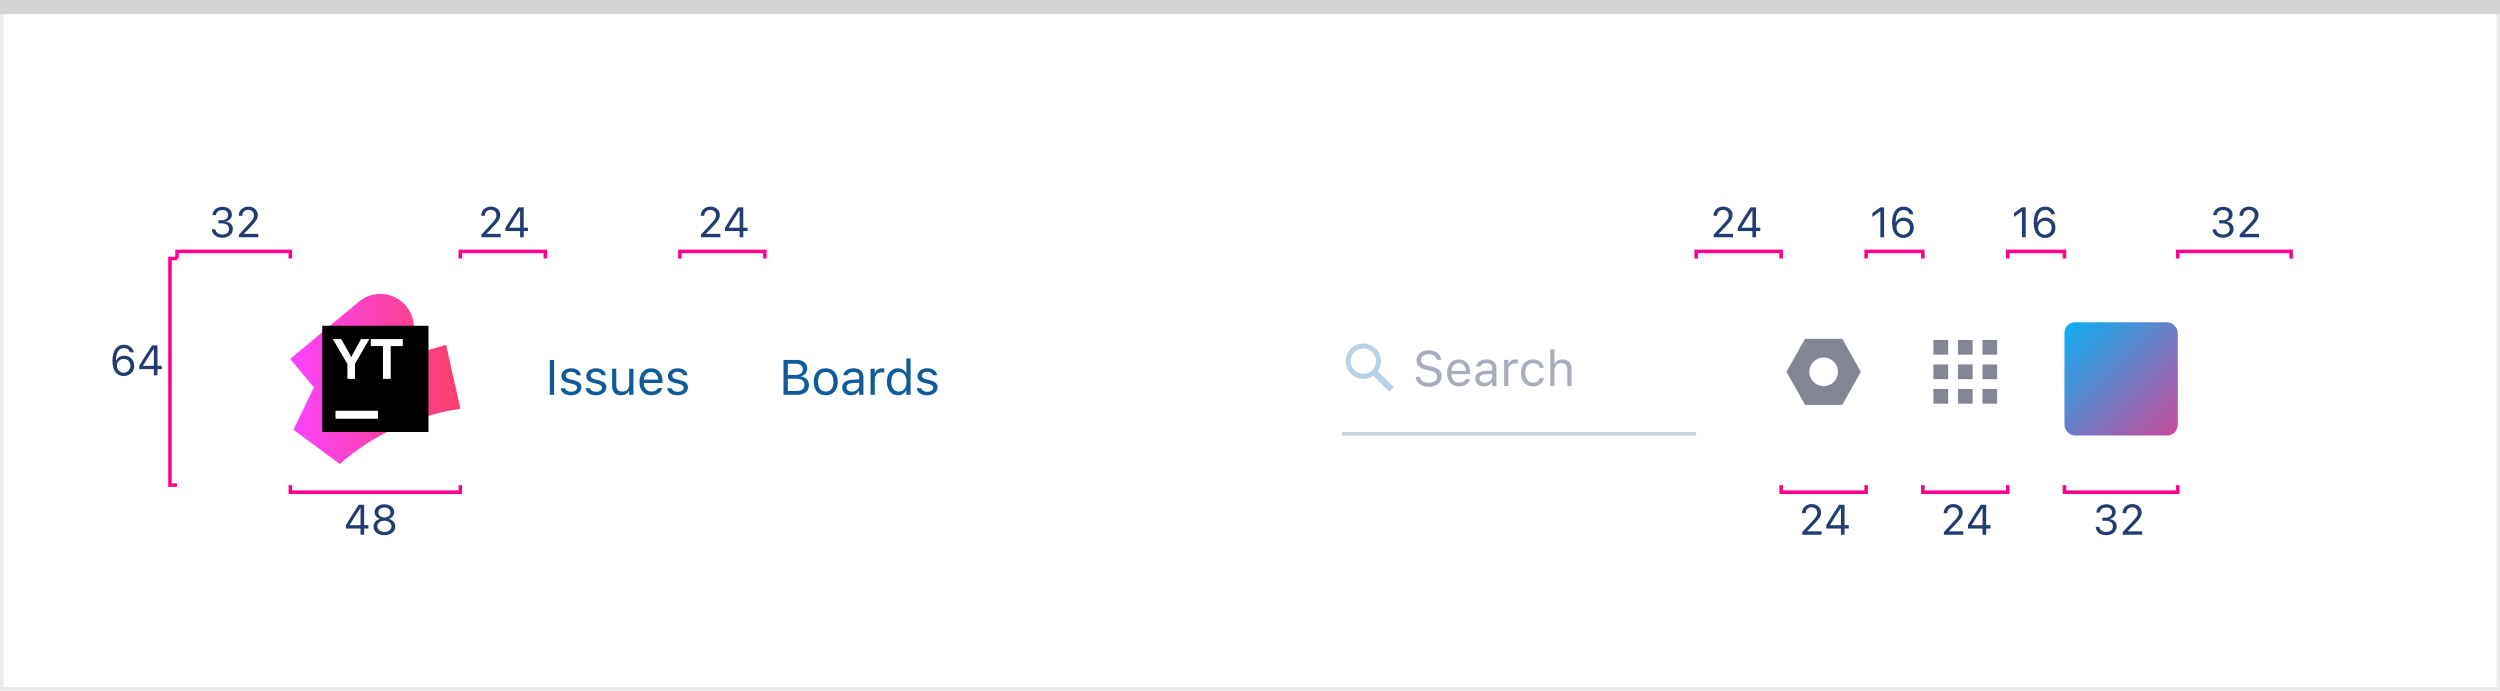 <svg width="706" height="195" viewBox="0 0 706 195" fill="none" xmlns="http://www.w3.org/2000/svg">
<rect x="0.5" y="0.5" width="705" height="194" fill="white" stroke="#EBEBEB"/>
<path d="M0 0H706V4H0V0Z" fill="#D4D4D5"/>
<path d="M62.82 67.141C61.074 67.141 59.943 66.168 59.832 64.832L59.826 64.762H60.84L60.846 64.82C60.928 65.652 61.695 66.227 62.82 66.227C63.928 66.227 64.684 65.606 64.684 64.709V64.697C64.684 63.66 63.94 63.08 62.756 63.08H61.695V62.19H62.709C63.717 62.19 64.42 61.568 64.42 60.725V60.713C64.42 59.828 63.84 59.318 62.809 59.318C61.812 59.318 61.103 59.846 61.016 60.701L61.01 60.76H59.996L60.002 60.701C60.137 59.324 61.227 58.404 62.809 58.404C64.42 58.404 65.481 59.301 65.481 60.584V60.596C65.481 61.639 64.742 62.353 63.688 62.576V62.6C64.918 62.705 65.756 63.473 65.756 64.674V64.686C65.756 66.098 64.514 67.141 62.82 67.141ZM67.467 67V66.273L70.326 63.18C71.404 62.014 71.721 61.574 71.721 60.836V60.824C71.721 59.934 71.117 59.266 70.121 59.266C69.107 59.266 68.434 59.928 68.434 60.924L68.428 60.935L67.42 60.93L67.408 60.924C67.414 59.424 68.574 58.346 70.191 58.346C71.668 58.346 72.799 59.348 72.799 60.713V60.725C72.799 61.691 72.383 62.395 70.853 63.971L68.932 65.957V66.051H72.939V67H67.467Z" fill="#223C72"/>
<path d="M135.943 67V66.273L138.803 63.18C139.881 62.014 140.197 61.574 140.197 60.836V60.824C140.197 59.934 139.594 59.266 138.598 59.266C137.584 59.266 136.91 59.928 136.91 60.924L136.904 60.935L135.896 60.93L135.885 60.924C135.891 59.424 137.051 58.346 138.668 58.346C140.145 58.346 141.275 59.348 141.275 60.713V60.725C141.275 61.691 140.859 62.395 139.33 63.971L137.408 65.957V66.051H141.416V67H135.943ZM146.871 67V65.248H142.752V64.287C143.895 62.371 145.189 60.309 146.373 58.545H147.902V64.305H149.104V65.248H147.902V67H146.871ZM143.83 64.311H146.877V59.523H146.807C145.857 60.941 144.75 62.688 143.83 64.24V64.311Z" fill="#223C72"/>
<path d="M197.943 67V66.273L200.803 63.18C201.881 62.014 202.197 61.574 202.197 60.836V60.824C202.197 59.934 201.594 59.266 200.598 59.266C199.584 59.266 198.91 59.928 198.91 60.924L198.904 60.935L197.896 60.93L197.885 60.924C197.891 59.424 199.051 58.346 200.668 58.346C202.145 58.346 203.275 59.348 203.275 60.713V60.725C203.275 61.691 202.859 62.395 201.33 63.971L199.408 65.957V66.051H203.416V67H197.943ZM208.871 67V65.248H204.752V64.287C205.895 62.371 207.189 60.309 208.373 58.545H209.902V64.305H211.104V65.248H209.902V67H208.871ZM205.83 64.311H208.877V59.523H208.807C207.857 60.941 206.75 62.688 205.83 64.24V64.311Z" fill="#223C72"/>
<path d="M627.82 67.141C626.074 67.141 624.943 66.168 624.832 64.832L624.826 64.762H625.84L625.846 64.82C625.928 65.652 626.695 66.227 627.82 66.227C628.928 66.227 629.684 65.606 629.684 64.709V64.697C629.684 63.66 628.939 63.08 627.756 63.08H626.695V62.19H627.709C628.717 62.19 629.42 61.568 629.42 60.725V60.713C629.42 59.828 628.84 59.318 627.809 59.318C626.812 59.318 626.104 59.846 626.016 60.701L626.01 60.76H624.996L625.002 60.701C625.137 59.324 626.227 58.404 627.809 58.404C629.42 58.404 630.48 59.301 630.48 60.584V60.596C630.48 61.639 629.742 62.353 628.688 62.576V62.6C629.918 62.705 630.756 63.473 630.756 64.674V64.686C630.756 66.098 629.514 67.141 627.82 67.141ZM632.467 67V66.273L635.326 63.18C636.404 62.014 636.721 61.574 636.721 60.836V60.824C636.721 59.934 636.117 59.266 635.121 59.266C634.107 59.266 633.434 59.928 633.434 60.924L633.428 60.935L632.42 60.93L632.408 60.924C632.414 59.424 633.574 58.346 635.191 58.346C636.668 58.346 637.799 59.348 637.799 60.713V60.725C637.799 61.691 637.383 62.395 635.854 63.971L633.932 65.957V66.051H637.939V67H632.467Z" fill="#223C72"/>
<path d="M571.012 67V59.717H570.918L568.768 61.275V60.162L571.018 58.545H572.066V67H571.012ZM577.498 67.199C575.951 67.199 574.316 66.109 574.316 62.928V62.916C574.316 60.033 575.518 58.346 577.568 58.346C578.986 58.346 580.041 59.178 580.328 60.426L580.346 60.502H579.285L579.262 60.438C579.004 59.728 578.412 59.289 577.557 59.289C576.021 59.289 575.395 60.789 575.33 62.553C575.324 62.617 575.324 62.688 575.324 62.752H575.436C575.746 62.06 576.543 61.445 577.686 61.445C579.273 61.445 580.457 62.652 580.457 64.275V64.287C580.457 65.975 579.203 67.199 577.498 67.199ZM575.576 64.275C575.576 65.389 576.414 66.268 577.486 66.268C578.547 66.268 579.396 65.406 579.396 64.311V64.299C579.396 63.174 578.6 62.365 577.504 62.365C576.408 62.365 575.576 63.168 575.576 64.269V64.275Z" fill="#223C72"/>
<path d="M531.012 67V59.717H530.918L528.768 61.275V60.162L531.018 58.545H532.066V67H531.012ZM537.498 67.199C535.951 67.199 534.316 66.109 534.316 62.928V62.916C534.316 60.033 535.518 58.346 537.568 58.346C538.986 58.346 540.041 59.178 540.328 60.426L540.346 60.502H539.285L539.262 60.438C539.004 59.728 538.412 59.289 537.557 59.289C536.021 59.289 535.395 60.789 535.33 62.553C535.324 62.617 535.324 62.688 535.324 62.752H535.436C535.746 62.06 536.543 61.445 537.686 61.445C539.273 61.445 540.457 62.652 540.457 64.275V64.287C540.457 65.975 539.203 67.199 537.498 67.199ZM535.576 64.275C535.576 65.389 536.414 66.268 537.486 66.268C538.547 66.268 539.396 65.406 539.396 64.311V64.299C539.396 63.174 538.6 62.365 537.504 62.365C536.408 62.365 535.576 63.168 535.576 64.269V64.275Z" fill="#223C72"/>
<path d="M483.943 67V66.273L486.803 63.18C487.881 62.014 488.197 61.574 488.197 60.836V60.824C488.197 59.934 487.594 59.266 486.598 59.266C485.584 59.266 484.91 59.928 484.91 60.924L484.904 60.935L483.896 60.93L483.885 60.924C483.891 59.424 485.051 58.346 486.668 58.346C488.145 58.346 489.275 59.348 489.275 60.713V60.725C489.275 61.691 488.859 62.395 487.33 63.971L485.408 65.957V66.051H489.416V67H483.943ZM494.871 67V65.248H490.752V64.287C491.895 62.371 493.189 60.309 494.373 58.545H495.902V64.305H497.104V65.248H495.902V67H494.871ZM491.83 64.311H494.877V59.523H494.807C493.857 60.941 492.75 62.688 491.83 64.24V64.311Z" fill="#223C72"/>
<g filter="url(#filter0_d_306_18064)">
<path d="M50 73H647V137H50V73Z" fill="white"/>
<path d="M82.98 119.433C82.907 119.38 82.883 119.282 82.923 119.201L88.649 107.407L82.044 99.518C81.977 99.439 81.988 99.32 82.068 99.254L101.334 83.199C104.762 80.342 109.725 80.261 113.247 83.004C116.767 85.746 117.892 90.57 115.945 94.581L113.845 98.906C114.664 98.631 115.474 98.381 116.276 98.157L125.781 95.426C125.885 95.396 125.993 95.46 126.016 95.566L129.995 113.254C130.02 113.364 129.946 113.47 129.834 113.485C128.573 113.643 121.691 114.632 113.123 118.232C103.416 122.309 97.01 128.103 96.102 128.951C96.035 129.014 95.937 129.016 95.863 128.962L82.98 119.433Z" fill="url(#paint0_linear_306_18064)"/>
<path d="M121 90H91V120H121V90Z" fill="black"/>
<path d="M98.1 100.779L93.984 93.745H96.347L98.896 98.239L99.194 98.882L99.491 98.231L101.975 93.745H104.298L100.246 100.763V105H98.1V100.779Z" fill="white"/>
<path d="M106.75 114H94.75V116.25H106.75V114Z" fill="white"/>
<path d="M113.744 93.745H104.716L104.715 95.723H108.14V105H110.335V95.723H113.744V93.745Z" fill="white"/>
<rect x="583" y="89" width="32" height="32" rx="3" fill="url(#paint1_linear_306_18064)"/>
<path d="M155.258 109.5V99.636H156.488V109.5H155.258ZM161.233 109.63C159.592 109.63 158.464 108.837 158.328 107.62H159.544C159.743 108.235 160.33 108.639 161.274 108.639C162.265 108.639 162.969 108.167 162.969 107.497V107.483C162.969 106.984 162.593 106.636 161.684 106.417L160.542 106.144C159.162 105.815 158.539 105.214 158.539 104.154V104.147C158.539 102.924 159.715 102.001 161.281 102.001C162.826 102.001 163.899 102.773 164.063 103.977H162.894C162.737 103.396 162.162 102.992 161.274 102.992C160.399 102.992 159.756 103.443 159.756 104.093V104.106C159.756 104.605 160.125 104.92 160.994 105.132L162.128 105.405C163.516 105.74 164.186 106.342 164.186 107.395V107.408C164.186 108.721 162.908 109.63 161.233 109.63ZM168.274 109.63C166.634 109.63 165.506 108.837 165.369 107.62H166.586C166.784 108.235 167.372 108.639 168.315 108.639C169.306 108.639 170.011 108.167 170.011 107.497V107.483C170.011 106.984 169.635 106.636 168.725 106.417L167.584 106.144C166.203 105.815 165.581 105.214 165.581 104.154V104.147C165.581 102.924 166.757 102.001 168.322 102.001C169.867 102.001 170.94 102.773 171.104 103.977H169.935C169.778 103.396 169.204 102.992 168.315 102.992C167.44 102.992 166.798 103.443 166.798 104.093V104.106C166.798 104.605 167.167 104.92 168.035 105.132L169.17 105.405C170.557 105.74 171.227 106.342 171.227 107.395V107.408C171.227 108.721 169.949 109.63 168.274 109.63ZM175.391 109.63C173.716 109.63 172.855 108.646 172.855 106.902V102.131H174.044V106.615C174.044 107.941 174.523 108.577 175.698 108.577C176.997 108.577 177.688 107.784 177.688 106.492V102.131H178.877V109.5H177.688V108.399H177.578C177.216 109.186 176.471 109.63 175.391 109.63ZM183.957 109.63C181.851 109.63 180.58 108.153 180.58 105.843V105.836C180.58 103.56 181.879 102.001 183.881 102.001C185.884 102.001 187.101 103.491 187.101 105.692V106.157H181.796C181.831 107.682 182.671 108.57 183.984 108.57C184.982 108.57 185.597 108.099 185.796 107.654L185.823 107.593H187.012L186.999 107.647C186.746 108.646 185.693 109.63 183.957 109.63ZM183.875 103.061C182.781 103.061 181.947 103.806 181.817 105.207H185.891C185.768 103.751 184.962 103.061 183.875 103.061ZM191.326 109.63C189.686 109.63 188.558 108.837 188.421 107.62H189.638C189.836 108.235 190.424 108.639 191.367 108.639C192.358 108.639 193.062 108.167 193.062 107.497V107.483C193.062 106.984 192.687 106.636 191.777 106.417L190.636 106.144C189.255 105.815 188.633 105.214 188.633 104.154V104.147C188.633 102.924 189.809 102.001 191.374 102.001C192.919 102.001 193.992 102.773 194.156 103.977H192.987C192.83 103.396 192.256 102.992 191.367 102.992C190.492 102.992 189.85 103.443 189.85 104.093V104.106C189.85 104.605 190.219 104.92 191.087 105.132L192.222 105.405C193.609 105.74 194.279 106.342 194.279 107.395V107.408C194.279 108.721 193.001 109.63 191.326 109.63Z" fill="#0F5B99"/>
<path d="M221.258 109.5V99.636H225.031C226.843 99.636 227.95 100.586 227.95 102.09V102.104C227.95 103.122 227.198 104.052 226.248 104.223V104.332C227.595 104.503 228.449 105.426 228.449 106.725V106.738C228.449 108.468 227.205 109.5 225.106 109.5H221.258ZM224.771 100.723H222.488V103.888H224.457C225.947 103.888 226.706 103.354 226.706 102.315V102.302C226.706 101.304 225.995 100.723 224.771 100.723ZM224.806 104.947H222.488V108.413H224.922C226.405 108.413 227.185 107.812 227.185 106.677V106.663C227.185 105.528 226.378 104.947 224.806 104.947ZM233.187 109.63C231.088 109.63 229.789 108.181 229.789 105.822V105.809C229.789 103.443 231.088 102.001 233.187 102.001C235.286 102.001 236.584 103.443 236.584 105.809V105.822C236.584 108.181 235.286 109.63 233.187 109.63ZM233.187 108.577C234.581 108.577 235.368 107.559 235.368 105.822V105.809C235.368 104.065 234.581 103.054 233.187 103.054C231.792 103.054 231.006 104.065 231.006 105.809V105.822C231.006 107.559 231.792 108.577 233.187 108.577ZM240.304 109.63C238.902 109.63 237.843 108.782 237.843 107.442V107.429C237.843 106.116 238.813 105.357 240.529 105.255L242.641 105.125V104.455C242.641 103.546 242.088 103.054 240.987 103.054C240.105 103.054 239.524 103.382 239.333 103.956L239.326 103.977H238.137L238.143 103.936C238.335 102.78 239.456 102.001 241.028 102.001C242.826 102.001 243.831 102.924 243.831 104.455V109.5H242.641V108.413H242.532C242.067 109.199 241.295 109.63 240.304 109.63ZM239.059 107.415C239.059 108.16 239.695 108.598 240.55 108.598C241.76 108.598 242.641 107.805 242.641 106.752V106.082L240.673 106.205C239.552 106.273 239.059 106.67 239.059 107.401V107.415ZM245.855 109.5V102.131H247.044V103.225H247.154C247.434 102.452 248.124 102.001 249.122 102.001C249.348 102.001 249.601 102.028 249.717 102.049V103.204C249.471 103.163 249.245 103.136 248.986 103.136C247.851 103.136 247.044 103.854 247.044 104.934V109.5H245.855ZM253.552 109.63C251.686 109.63 250.462 108.119 250.462 105.822V105.809C250.462 103.498 251.679 102.001 253.552 102.001C254.564 102.001 255.446 102.507 255.849 103.293H255.959V99.205H257.148V109.5H255.959V108.324H255.849C255.398 109.145 254.578 109.63 253.552 109.63ZM253.826 108.577C255.166 108.577 255.986 107.524 255.986 105.822V105.809C255.986 104.106 255.166 103.054 253.826 103.054C252.479 103.054 251.679 104.093 251.679 105.809V105.822C251.679 107.538 252.479 108.577 253.826 108.577ZM261.811 109.63C260.17 109.63 259.042 108.837 258.905 107.62H260.122C260.32 108.235 260.908 108.639 261.852 108.639C262.843 108.639 263.547 108.167 263.547 107.497V107.483C263.547 106.984 263.171 106.636 262.262 106.417L261.12 106.144C259.739 105.815 259.117 105.214 259.117 104.154V104.147C259.117 102.924 260.293 102.001 261.858 102.001C263.403 102.001 264.477 102.773 264.641 103.977H263.472C263.314 103.396 262.74 102.992 261.852 102.992C260.977 102.992 260.334 103.443 260.334 104.093V104.106C260.334 104.605 260.703 104.92 261.571 105.132L262.706 105.405C264.094 105.74 264.764 106.342 264.764 107.395V107.408C264.764 108.721 263.485 109.63 261.811 109.63Z" fill="#0F5B99"/>
<line x1="379" y1="120.5" x2="479" y2="120.5" stroke="#C5D1DB"/>
<path fill-rule="evenodd" clip-rule="evenodd" d="M381.4 100.002C381.4 98.016 383.015 96.4 385.002 96.4C386.988 96.4 388.603 98.016 388.603 100.002C388.603 101.988 386.988 103.604 385.002 103.604C383.015 103.604 381.4 101.988 381.4 100.002ZM393.621 107.355L389.111 102.845C389.671 102.037 390.004 101.06 390.004 100.002C390.004 97.239 387.764 95 385.002 95C382.239 95 380 97.239 380 100.002C380 102.764 382.239 105.004 385.002 105.004C386.055 105.004 387.031 104.674 387.837 104.117L392.347 108.627L393.621 107.355Z" fill="#B8D1E5"/>
<path d="M403.491 107.232C401.331 107.232 399.937 106.098 399.793 104.491L399.786 104.416H401.017L401.023 104.491C401.112 105.476 402.138 106.098 403.56 106.098C404.899 106.098 405.877 105.407 405.877 104.402V104.396C405.877 103.575 405.31 103.015 403.956 102.714L402.862 102.475C400.887 102.037 400.032 101.128 400.032 99.699V99.692C400.039 98.059 401.468 96.903 403.505 96.903C405.474 96.903 406.848 98.065 406.95 99.535L406.957 99.631H405.727L405.713 99.542C405.576 98.674 404.756 98.031 403.471 98.038C402.24 98.045 401.29 98.626 401.29 99.658V99.665C401.29 100.451 401.83 100.984 403.17 101.278L404.264 101.524C406.321 101.982 407.135 102.81 407.135 104.231V104.238C407.135 106.084 405.692 107.232 403.491 107.232ZM412.043 107.13C409.938 107.13 408.666 105.653 408.666 103.343V103.336C408.666 101.06 409.965 99.501 411.968 99.501C413.971 99.501 415.188 100.991 415.188 103.192V103.657H409.883C409.917 105.182 410.758 106.07 412.07 106.07C413.068 106.07 413.684 105.599 413.882 105.154L413.909 105.093H415.099L415.085 105.147C414.832 106.146 413.779 107.13 412.043 107.13ZM411.961 100.561C410.867 100.561 410.033 101.306 409.903 102.707H413.978C413.854 101.251 413.048 100.561 411.961 100.561ZM419.057 107.13C417.655 107.13 416.596 106.282 416.596 104.942V104.929C416.596 103.616 417.566 102.857 419.282 102.755L421.395 102.625V101.955C421.395 101.046 420.841 100.554 419.74 100.554C418.858 100.554 418.277 100.882 418.086 101.456L418.079 101.477H416.89L416.896 101.436C417.088 100.28 418.209 99.501 419.781 99.501C421.579 99.501 422.584 100.424 422.584 101.955V107H421.395V105.913H421.285C420.82 106.699 420.048 107.13 419.057 107.13ZM417.812 104.915C417.812 105.66 418.448 106.098 419.303 106.098C420.513 106.098 421.395 105.305 421.395 104.252V103.582L419.426 103.705C418.305 103.773 417.812 104.17 417.812 104.901V104.915ZM424.758 107V99.631H425.947V100.725H426.057C426.337 99.952 427.027 99.501 428.025 99.501C428.251 99.501 428.504 99.528 428.62 99.549V100.704C428.374 100.663 428.148 100.636 427.889 100.636C426.754 100.636 425.947 101.354 425.947 102.434V107H424.758ZM432.899 107.13C430.835 107.13 429.516 105.633 429.516 103.295V103.281C429.516 100.991 430.828 99.501 432.893 99.501C434.684 99.501 435.757 100.533 435.976 101.846L435.982 101.887H434.8L434.793 101.866C434.608 101.142 433.952 100.554 432.893 100.554C431.566 100.554 430.732 101.62 430.732 103.281V103.295C430.732 104.99 431.58 106.077 432.893 106.077C433.884 106.077 434.513 105.64 434.786 104.819L434.8 104.778L435.976 104.771L435.962 104.847C435.661 106.18 434.67 107.13 432.899 107.13ZM437.787 107V96.705H438.977V100.738H439.086C439.455 99.959 440.146 99.501 441.232 99.501C442.887 99.501 443.81 100.479 443.81 102.229V107H442.62V102.516C442.62 101.189 442.073 100.554 440.897 100.554C439.722 100.554 438.977 101.347 438.977 102.639V107H437.787Z" fill="#A8ADBD"/>
</g>
<path d="M548.943 151V150.273L551.803 147.18C552.881 146.014 553.197 145.574 553.197 144.836V144.824C553.197 143.934 552.594 143.266 551.598 143.266C550.584 143.266 549.91 143.928 549.91 144.924L549.904 144.936L548.896 144.93L548.885 144.924C548.891 143.424 550.051 142.346 551.668 142.346C553.145 142.346 554.275 143.348 554.275 144.713V144.725C554.275 145.691 553.859 146.395 552.33 147.971L550.408 149.957V150.051H554.416V151H548.943ZM559.871 151V149.248H555.752V148.287C556.895 146.371 558.189 144.309 559.373 142.545H560.902V148.305H562.104V149.248H560.902V151H559.871ZM556.83 148.311H559.877V143.523H559.807C558.857 144.941 557.75 146.688 556.83 148.24V148.311Z" fill="#223C72"/>
<path d="M508.943 151V150.273L511.803 147.18C512.881 146.014 513.197 145.574 513.197 144.836V144.824C513.197 143.934 512.594 143.266 511.598 143.266C510.584 143.266 509.91 143.928 509.91 144.924L509.904 144.936L508.896 144.93L508.885 144.924C508.891 143.424 510.051 142.346 511.668 142.346C513.145 142.346 514.275 143.348 514.275 144.713V144.725C514.275 145.691 513.859 146.395 512.33 147.971L510.408 149.957V150.051H514.416V151H508.943ZM519.871 151V149.248H515.752V148.287C516.895 146.371 518.189 144.309 519.373 142.545H520.902V148.305H522.104V149.248H520.902V151H519.871ZM516.83 148.311H519.877V143.523H519.807C518.857 144.941 517.75 146.688 516.83 148.24V148.311Z" fill="#223C72"/>
<path d="M594.82 151.141C593.074 151.141 591.943 150.168 591.832 148.832L591.826 148.762H592.84L592.846 148.82C592.928 149.652 593.695 150.227 594.82 150.227C595.928 150.227 596.684 149.605 596.684 148.709V148.697C596.684 147.66 595.939 147.08 594.756 147.08H593.695V146.189H594.709C595.717 146.189 596.42 145.568 596.42 144.725V144.713C596.42 143.828 595.84 143.318 594.809 143.318C593.812 143.318 593.104 143.846 593.016 144.701L593.01 144.76H591.996L592.002 144.701C592.137 143.324 593.227 142.404 594.809 142.404C596.42 142.404 597.48 143.301 597.48 144.584V144.596C597.48 145.639 596.742 146.354 595.688 146.576V146.6C596.918 146.705 597.756 147.473 597.756 148.674V148.686C597.756 150.098 596.514 151.141 594.82 151.141ZM599.467 151V150.273L602.326 147.18C603.404 146.014 603.721 145.574 603.721 144.836V144.824C603.721 143.934 603.117 143.266 602.121 143.266C601.107 143.266 600.434 143.928 600.434 144.924L600.428 144.936L599.42 144.93L599.408 144.924C599.414 143.424 600.574 142.346 602.191 142.346C603.668 142.346 604.799 143.348 604.799 144.713V144.725C604.799 145.691 604.383 146.395 602.854 147.971L600.932 149.957V150.051H604.939V151H599.467Z" fill="#223C72"/>
<path d="M101.805 151V149.248H97.686V148.287C98.828 146.371 100.123 144.309 101.307 142.545H102.836V148.305H104.037V149.248H102.836V151H101.805ZM98.764 148.311H101.811V143.523H101.74C100.791 144.941 99.684 146.688 98.764 148.24V148.311ZM108.555 151.141C106.762 151.141 105.484 150.133 105.484 148.715V148.703C105.484 147.66 106.217 146.793 107.301 146.541V146.518C106.375 146.23 105.789 145.527 105.789 144.637V144.625C105.789 143.348 106.955 142.404 108.555 142.404C110.154 142.404 111.32 143.348 111.32 144.625V144.637C111.32 145.527 110.734 146.23 109.809 146.518V146.541C110.893 146.793 111.625 147.66 111.625 148.703V148.715C111.625 150.133 110.348 151.141 108.555 151.141ZM108.555 146.125C109.574 146.125 110.271 145.545 110.271 144.725V144.713C110.271 143.893 109.574 143.312 108.555 143.312C107.535 143.312 106.838 143.893 106.838 144.713V144.725C106.838 145.545 107.535 146.125 108.555 146.125ZM108.555 150.221C109.721 150.221 110.553 149.564 110.553 148.65V148.639C110.553 147.713 109.727 147.051 108.555 147.051C107.383 147.051 106.557 147.713 106.557 148.639V148.65C106.557 149.564 107.389 150.221 108.555 150.221Z" fill="#223C72"/>
<path d="M34.932 106.199C33.385 106.199 31.75 105.109 31.75 101.928V101.916C31.75 99.033 32.951 97.346 35.002 97.346C36.42 97.346 37.475 98.178 37.762 99.426L37.779 99.502H36.719L36.695 99.438C36.438 98.728 35.846 98.289 34.99 98.289C33.455 98.289 32.828 99.789 32.764 101.553C32.758 101.617 32.758 101.688 32.758 101.752H32.869C33.18 101.061 33.977 100.445 35.119 100.445C36.707 100.445 37.891 101.652 37.891 103.275V103.287C37.891 104.975 36.637 106.199 34.932 106.199ZM33.01 103.275C33.01 104.389 33.848 105.268 34.92 105.268C35.98 105.268 36.83 104.406 36.83 103.311V103.299C36.83 102.174 36.033 101.365 34.938 101.365C33.842 101.365 33.01 102.168 33.01 103.27V103.275ZM43.445 106V104.248H39.326V103.287C40.469 101.371 41.764 99.309 42.947 97.545H44.477V103.305H45.678V104.248H44.477V106H43.445ZM40.404 103.311H43.451V98.523H43.381C42.432 99.941 41.324 101.688 40.404 103.24V103.311Z" fill="#223C72"/>
<path d="M567 137L567 139L543 139L543 137" stroke="#FF008C"/>
<path d="M527 137L527 139L503 139L503 137" stroke="#FF008C"/>
<path d="M615 137L615 139L583 139L583 137" stroke="#FF008C"/>
<path d="M130 137L130 139L82 139L82 137" stroke="#FF008C"/>
<path d="M50 137L48 137L48 73L50 73" stroke="#FF008C"/>
<path fill-rule="evenodd" clip-rule="evenodd" d="M559.847 100.154H563.998V96H559.847V100.154ZM552.922 100.154H557.076V96H552.922V100.154ZM546 100.154H550.154V96H546V100.154ZM559.847 107.076H563.998V102.922H559.847V107.076ZM552.922 107.076H557.076V102.922H552.922V107.076ZM546 107.076H550.154V102.922H546V107.076ZM559.847 113.998H563.998V109.845H559.847V113.998ZM552.922 113.998H557.076V109.845H552.922V113.998ZM546 113.998H550.154V109.845H546V113.998Z" fill="#818594"/>
<path fill-rule="evenodd" clip-rule="evenodd" d="M509.75 95.67H520.25L525.5 105L520.25 114.33H509.75L504.5 105L509.75 95.67ZM510.95 105C510.95 107.237 512.763 109.05 515 109.05C517.237 109.05 519.05 107.237 519.05 105C519.05 102.763 517.237 100.95 515 100.95C512.763 100.95 510.95 102.763 510.95 105Z" fill="#818594"/>
<path d="M50 73V71H82V73" stroke="#FF008C"/>
<path d="M130 73V71H154V73" stroke="#FF008C"/>
<path d="M192 73V71H216V73" stroke="#FF008C"/>
<path d="M615 73V71H647V73" stroke="#FF008C"/>
<path d="M567 73V71H583V73" stroke="#FF008C"/>
<path d="M527 73V71H543V73" stroke="#FF008C"/>
<path d="M479 73V71H503V73" stroke="#FF008C"/>
<defs>
<filter id="filter0_d_306_18064" x="34" y="59" width="629" height="96" filterUnits="userSpaceOnUse" color-interpolation-filters="sRGB">
<feFlood flood-opacity="0" result="BackgroundImageFix"/>
<feColorMatrix in="SourceAlpha" type="matrix" values="0 0 0 0 0 0 0 0 0 0 0 0 0 0 0 0 0 0 127 0" result="hardAlpha"/>
<feOffset dy="2"/>
<feGaussianBlur stdDeviation="8"/>
<feColorMatrix type="matrix" values="0 0 0 0 0.067 0 0 0 0 0.161 0 0 0 0 0.239 0 0 0 0.15 0"/>
<feBlend mode="normal" in2="BackgroundImageFix" result="effect1_dropShadow_306_18064"/>
<feBlend mode="normal" in="SourceGraphic" in2="effect1_dropShadow_306_18064" result="shape"/>
</filter>
<linearGradient id="paint0_linear_306_18064" x1="81.923" y1="105" x2="130.04" y2="105" gradientUnits="userSpaceOnUse">
<stop stop-color="#FB43FF"/>
<stop offset="0.97" stop-color="#FB406D"/>
</linearGradient>
<linearGradient id="paint1_linear_306_18064" x1="583" y1="89" x2="615" y2="121" gradientUnits="userSpaceOnUse">
<stop stop-color="#0CB0F2"/>
<stop offset="0.964" stop-color="#C34F9D"/>
</linearGradient>
</defs>
</svg>
